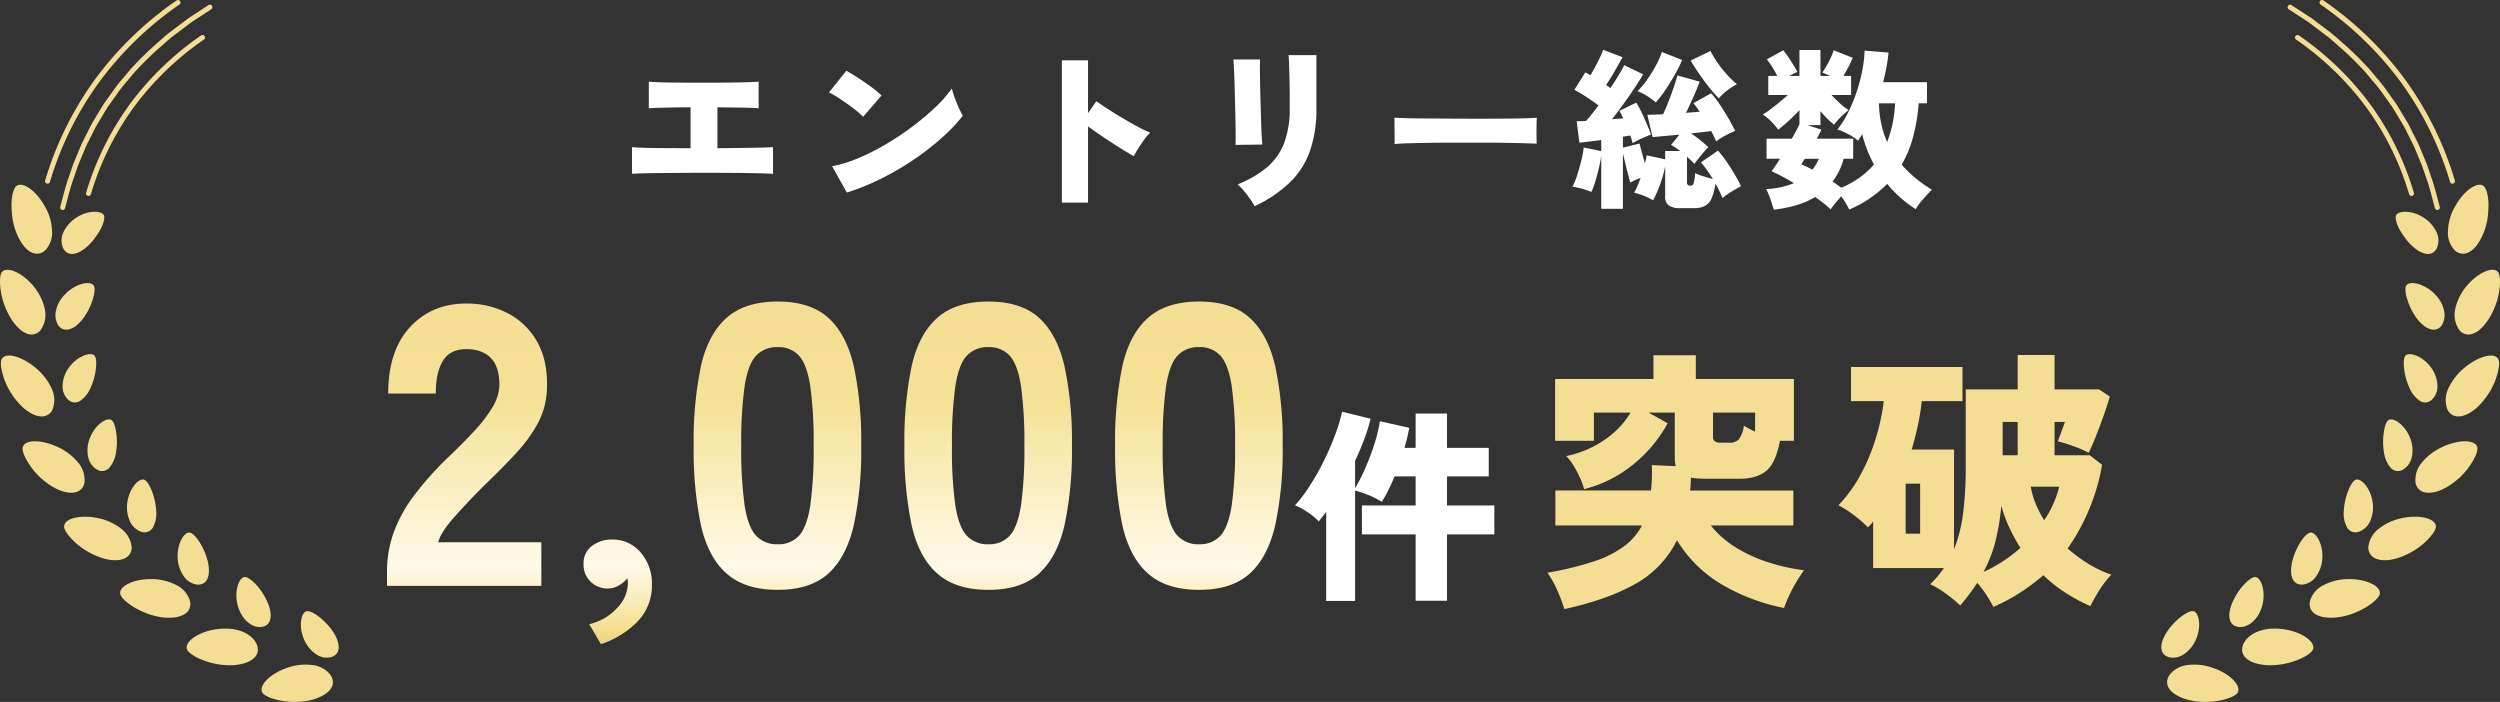 <svg xmlns="http://www.w3.org/2000/svg" xmlns:xlink="http://www.w3.org/1999/xlink" width="750.29" height="210.652" viewBox="0 0 750.29 210.652"><rect x="0" y="0" width="750.29" height="210.652" fill="#333333" stroke="none"/><defs><clipPath id="a"><rect width="750.29" height="210.652" fill="none"/></clipPath><clipPath id="b"><rect width="101.645" height="210.652" fill="none" stroke="#f4de94" stroke-width="1"/></clipPath><clipPath id="c"><rect width="101.645" height="210.652" fill="#f4de94" stroke="#f4de94" stroke-width="1"/></clipPath><linearGradient id="d" x1="0.5" x2="0.5" y2="1.105" gradientUnits="objectBoundingBox"><stop offset="0" stop-color="#f4de94"/><stop offset="0.254" stop-color="#f5e297"/><stop offset="0.666" stop-color="#fffae8"/><stop offset="0.82" stop-color="#f5de8f"/><stop offset="1" stop-color="#ba9a2c"/></linearGradient></defs><g clip-path="url(#a)"><g transform="translate(4678.145 -2589.5)"><path d="M-192.972-6.656v-8.008q2.236.208,6.682.26t10.894.052V-26.624q-2.756,0-5.278.052t-4.42.1q-1.9.052-2.834.156V-34.32q2.028.208,6.214.26t10.478.052q6.032,0,10.218-.078t6.058-.234v8.008q-1.456-.156-4.524-.208t-7.852-.1v12.272q6.136-.052,10.556-.13t6.136-.182v8.008q-4.42-.312-20.9-.312-3.276,0-6.6.026t-6.292.052q-2.964.026-5.2.078T-192.972-6.656Zm64.48,5.616-4.42-7.9a38.335,38.335,0,0,0,7.852-2.418,68.526,68.526,0,0,0,8.346-4.212,84.728,84.728,0,0,0,8.008-5.356,77.139,77.139,0,0,0,6.864-5.8,36.37,36.37,0,0,0,4.862-5.564,23.841,23.841,0,0,0,.832,2.73q.572,1.586,1.248,3.068t1.2,2.418a52.113,52.113,0,0,1-6.422,6.734,79.323,79.323,0,0,1-8.45,6.526,85.245,85.245,0,0,1-9.7,5.642A69.7,69.7,0,0,1-128.492-1.04Zm4.888-22.724a20.017,20.017,0,0,0-1.976-1.794q-1.248-1.014-2.756-2.08t-2.964-2a23.68,23.68,0,0,0-2.548-1.456l5.2-6.5q1.508.832,3.51,2.132t3.926,2.7a26.772,26.772,0,0,1,3.12,2.6ZM-63.96,1.976V-40.716h7.852v15.86l2.5-3.588q1.248.884,3.354,2.262t4.524,2.808q2.418,1.43,4.628,2.626a27.634,27.634,0,0,0,3.666,1.716,15.553,15.553,0,0,0-1.794,2.08q-.962,1.3-1.794,2.652t-1.352,2.34q-1.144-.624-2.886-1.69t-3.692-2.34q-1.95-1.274-3.822-2.548T-56.108-20.9V1.976ZM-6.136,3.068A17.674,17.674,0,0,0-7.436.936q-.832-1.2-1.82-2.392a15.779,15.779,0,0,0-1.976-2.028A32.441,32.441,0,0,0-2.418-8.606,17.946,17.946,0,0,0,2.73-15.86a28.878,28.878,0,0,0,1.69-10.5v-2.86q0-1.508-.026-3.38t-.078-3.77q-.052-1.9-.1-3.458t-.156-2.444h8.372v15.912a38.09,38.09,0,0,1-1.976,12.948A24.62,24.62,0,0,1,4.368-3.978,39.534,39.534,0,0,1-6.136,3.068Zm-5.72-18.408q.052-.624.052-2.548t-.052-4.628q-.052-2.7-.13-5.642t-.156-5.642q-.078-2.7-.182-4.654t-.156-2.522h8.008q-.052.728-.052,2.652t.052,4.5q.052,2.574.13,5.408t.156,5.46q.078,2.626.182,4.628t.208,2.886ZM35.88-15.6q.052-.936.026-2.444T35.88-21.06q0-1.508-.052-2.444.728.052,3.172.13t5.98.1q3.536.026,7.67.052t8.294.026q4.16,0,7.826-.026t6.266-.1q2.6-.078,3.536-.182-.052.832-.078,2.366t0,3.042q.026,1.508.026,2.392-1.2-.052-3.692-.13t-5.876-.13q-3.38-.052-7.228-.052H53.976q-3.9,0-7.462.052t-6.318.13Q37.44-15.756,35.88-15.6ZM97.916,3.848V-12.064q-.26,1.768-.754,3.848T96.1-4.264A22.515,22.515,0,0,1,94.952-1.2a20.089,20.089,0,0,0-2.834-.988,27.511,27.511,0,0,0-2.834-.624,21.11,21.11,0,0,0,1.4-3.432q.676-2.08,1.222-4.29a32.2,32.2,0,0,0,.754-4.03l5.252,1.092V-16.8q-1.82.208-3.51.442t-3.042.338l-.832-6.4q.572-.052,1.3-.052t1.508-.052q.832-.884,1.794-2.106t1.95-2.574q-1.612-1.2-3.51-2.444t-3.718-2.236l3.276-5.2q.416.208.806.39a4.758,4.758,0,0,1,.754.442q.676-1.144,1.43-2.548t1.4-2.782a21.81,21.81,0,0,0,.962-2.314l5.824,2.236q-1.144,2.08-2.444,4.342t-2.5,4.03q.364.208.7.442t.6.442q1.352-1.976,2.444-3.8t1.716-3.068L110.5-36.5q-1.04,1.768-2.6,4.108t-3.328,4.784q-1.768,2.444-3.432,4.576.884-.1,1.716-.156l1.664-.1q-.312-.676-.6-1.248t-.546-1.04l5.044-2.444a25.752,25.752,0,0,1,1.612,2.938q.832,1.742,1.586,3.51t1.222,3.12q-1.3.52-2.756,1.17a25.763,25.763,0,0,0-2.756,1.43,10.229,10.229,0,0,0-.286-1.092q-.182-.572-.39-1.2-.52.052-1.092.156l-1.144.208v3.276l4.992-1.248q.26,1.04.7,2.678t.91,3.3q.156-.676.312-1.3a8.064,8.064,0,0,0,.208-1.144l5.564,1.2v-2.5h4.472a21.767,21.767,0,0,0-2.7-1.82l2.5-3.068q-2.5.208-4.68.416t-3.38.312l-1.56-6.708q1.924,0,4.732-.156.832-1.82,1.716-4.082t1.586-4.342q.7-2.08.962-3.224l6.708,1.872q-.676,1.872-1.846,4.5t-2.262,4.862q1.092-.1,2.132-.182t1.976-.13a28.131,28.131,0,0,0-1.872-2.6l5.3-2.964a27.575,27.575,0,0,1,2.652,3.432q1.352,2.028,2.574,4.134t2,3.718a30.048,30.048,0,0,0-2.912,1.378,19.158,19.158,0,0,0-2.808,1.794q-.26-.676-.65-1.482t-.806-1.638q-1.2.156-2.782.338t-3.3.39a32.81,32.81,0,0,1,2.678,1.924q1.378,1.092,2.522,2.184-.884.884-2.106,2.366T125.84-9.62a10.911,10.911,0,0,0-.988-1.066q-.572-.546-1.2-1.118V-4.16a1.216,1.216,0,0,0,.208.806,1.2,1.2,0,0,0,.884.234.91.91,0,0,0,.884-.676,14.422,14.422,0,0,0,.468-3.068,14.515,14.515,0,0,0,2.366.91q1.586.494,2.938.858-.832-1.4-1.768-2.7a27.793,27.793,0,0,0-1.82-2.288l5.148-3.536a32.836,32.836,0,0,1,2.678,3.458q1.326,1.95,2.444,3.874t1.794,3.38q-.78.364-1.872.988t-2.08,1.3A14.689,14.689,0,0,0,134.316.624a35.851,35.851,0,0,0-2.132-4.368A17.156,17.156,0,0,1,131.04.676a4.655,4.655,0,0,1-1.976,2.288,7,7,0,0,1-3.328.676H121.68a5.917,5.917,0,0,1-3.51-.806A3.209,3.209,0,0,1,117.1.1v-9a38.164,38.164,0,0,1-1.482,5.3A33.671,33.671,0,0,1,113.464,1.3a15.755,15.755,0,0,0-2.652-1.326A22.5,22.5,0,0,0,107.8-.988a37.833,37.833,0,0,0,1.924-4.42,12.92,12.92,0,0,0-1.612.624q-.78.364-1.508.78-.208-.884-.6-2.366T105.2-9.542q-.416-1.69-.78-3.2V3.848ZM114.3-28.08A23.007,23.007,0,0,0,111.7-30a14.279,14.279,0,0,0-2.912-1.456A24.152,24.152,0,0,0,111.748-35a42.1,42.1,0,0,0,2.626-4.264,24.5,24.5,0,0,0,1.742-3.952L122.2-40.82a43.592,43.592,0,0,1-2.21,4.42q-1.378,2.444-2.886,4.654A36.158,36.158,0,0,1,114.3-28.08Zm18.928-1.248a33.308,33.308,0,0,1-2.938-3.3q-1.586-2-3.068-4.16t-2.47-3.874l5.98-2.86a23.742,23.742,0,0,0,1.846,3.172,34.591,34.591,0,0,0,2.834,3.64,30.66,30.66,0,0,0,3.224,3.172,18.557,18.557,0,0,0-2.808,1.768A15.842,15.842,0,0,0,133.224-29.328ZM149.708,4.108q-.26-.832-.65-2.028t-.832-2.366a9.2,9.2,0,0,0-.858-1.794,25.63,25.63,0,0,0,8.372-1.768,58.385,58.385,0,0,0-6.708-3.588q.52-.676,1.17-1.638t1.378-2.106h-4.056v-6.032h7.592q.728-1.3,1.326-2.418t.962-1.95v-4.212q-1.456,1.612-3.2,3.2t-3.2,2.678a16.047,16.047,0,0,0-2.236-2.6,18.14,18.14,0,0,0-2.34-1.976,19.622,19.622,0,0,0,2.21-1.482q1.274-.962,2.678-2.106t2.6-2.236h-5.876v-5.72h2.7a29.98,29.98,0,0,0-1.56-2.756q-.832-1.3-1.56-2.236l4.94-2.7q.676.832,1.508,2.054t1.56,2.418q.728,1.2,1.144,2.028-.624.26-1.222.546t-1.222.65H157.4v-7.8H163.7v7.8h2.86q-.624-.312-1.2-.572t-1.092-.468a29.871,29.871,0,0,0,2.028-3.406,25.928,25.928,0,0,0,1.4-3.25l5.668,2.236a23.432,23.432,0,0,1-1.222,2.678q-.754,1.43-1.534,2.782H172.9v5.72h-5.876q1.2,1.3,2.548,2.522a20.857,20.857,0,0,0,2.548,2q-1.04.832-2.236,2a19.746,19.746,0,0,0-2.08,2.366,21.133,21.133,0,0,1-2.132-1.872q-1.04-1.04-1.976-2.184v4.212h-3.848l4.16,1.352-.65,1.3q-.338.676-.754,1.4h10.92v6.032h-2.86a19.1,19.1,0,0,1-1.378,3.692,20.7,20.7,0,0,1-1.95,3.172q.728.468,1.378.936t1.222.884A27.486,27.486,0,0,0,175.5-5.564a24.284,24.284,0,0,0,4.264-3.9,38.717,38.717,0,0,1-3.536-9.1q-.312.52-.624,1.014t-.624.962a13.48,13.48,0,0,0-2.834-1.924,24.258,24.258,0,0,0-3.354-1.456,27.255,27.255,0,0,0,3.2-5.07,50.282,50.282,0,0,0,2.522-6.084,48.2,48.2,0,0,0,1.716-6.422,39.694,39.694,0,0,0,.728-6.084l7.176.572q-.208,2.184-.624,4.42t-.988,4.472h13.156v6.344h-2.5a55.553,55.553,0,0,1-1.638,9.958,34.2,34.2,0,0,1-3.458,8.45,32.141,32.141,0,0,0,4.108,4,48.472,48.472,0,0,0,4.94,3.536q-.884.884-1.9,2t-1.82,2.158A11.038,11.038,0,0,0,192.3,3.952a36.762,36.762,0,0,1-8.58-7.592,34.674,34.674,0,0,1-11.388,7.7q-.416-.884-1.014-1.9A22.387,22.387,0,0,0,169.936.1q-.832.936-1.716,2T166.764,4q-.832-.78-2.028-1.742t-2.6-1.95a25.42,25.42,0,0,1-5.668,2.444A38.878,38.878,0,0,1,149.708,4.108Zm34.008-20.332a33.872,33.872,0,0,0,1.638-5.564,39.838,39.838,0,0,0,.754-6.032h-4.836a31.255,31.255,0,0,0,.676,6.11A28.579,28.579,0,0,0,183.716-16.224ZM161.3-7.9a15.686,15.686,0,0,0,1.924-3.276h-4.212q-.312.468-.572.884t-.468.78q.78.364,1.638.754T161.3-7.9Z" transform="translate(-4295.5 2648.326)" fill="#fff"/><path d="M-78.146,6.97a54.789,54.789,0,0,0-2.132-5.617A29.337,29.337,0,0,0-83.23-3.936,99.6,99.6,0,0,0-69.413-7.3a32.04,32.04,0,0,0,9.143-4.551,18.7,18.7,0,0,0,5.412-6.273H-80.852v-10.5h28.7a48.684,48.684,0,0,0,.246-7.626l7.216.328a8.2,8.2,0,0,1-.328-2.542v-13.53H-52.89l5.74,3.2A41.03,41.03,0,0,1-57.892-36.121a37.562,37.562,0,0,1-14.35,7.093,19.173,19.173,0,0,0-1.189-3.321A32.39,32.39,0,0,0-75.4-36.08a15.635,15.635,0,0,0-2.173-2.87,31.381,31.381,0,0,0,7.38-2.5,30.181,30.181,0,0,0,6.806-4.469A24.237,24.237,0,0,0-58.3-51.988H-69.29v8.446H-80.934V-62.074h29.52v-7.134H-38.7v7.134H-9.266v18.532h-4.182q-1.23,6.56-4.059,8.979t-8.159,2.419h-9.922q-1.312,0-2.46-.082t-2.132-.246a29.772,29.772,0,0,1-.246,3.854h31v10.5H-34.194A28.723,28.723,0,0,0-26.486-11.4a44.4,44.4,0,0,0,9.84,4.428,60.388,60.388,0,0,0,10.414,2.3A42.557,42.557,0,0,0-8.61-1.025a46.527,46.527,0,0,0-2.173,4.141,35.7,35.7,0,0,0-1.435,3.526A59.66,59.66,0,0,1-30.955-.451,38.857,38.857,0,0,1-44.362-13.694,30.153,30.153,0,0,1-56.949-.533Q-65.354,4.182-78.146,6.97Zm46.74-49.938H-28.7a3.669,3.669,0,0,0,2.952-1.066,9.332,9.332,0,0,0,1.476-4.018l1.435.82a14.047,14.047,0,0,0,1.927.9v-5.658H-33.538v7.134A1.762,1.762,0,0,0-33-43.378,2.6,2.6,0,0,0-31.406-42.968Zm82,49.282a37.281,37.281,0,0,0-2.132-3.649A29.669,29.669,0,0,0,45.756-.9Q44.69.738,43.419,2.419T40.672,5.9a44.229,44.229,0,0,0-4.223-3.485,28.126,28.126,0,0,0-4.8-2.911,30.562,30.562,0,0,0,4.1-4.838H14.514V-19.352a7.991,7.991,0,0,1-.738.943q-.41.451-.82.861a34.683,34.683,0,0,0-4.018-3.526A32.671,32.671,0,0,0,4.1-24.19,41.943,41.943,0,0,0,10.824-33.5a59.926,59.926,0,0,0,4.51-10.865,64.808,64.808,0,0,0,2.378-11.07H7.872v-10.25H41.328v10.25H29.11q-.41,3.69-1.189,7.339t-1.845,7.175h12.71v29.93a43.654,43.654,0,0,0,2.747-10.947,110.111,110.111,0,0,0,.779-13.817V-58.958h15.58V-69.29h11.07v10.332H82.328l3.2,2.132q-.574,2.132-1.681,5.289t-2.337,6.273q-1.23,3.116-2.3,5.33a33.373,33.373,0,0,0-4.428-1.927,44.381,44.381,0,0,0-4.838-1.517q.328-.9.984-2.665T72.078-49.2H68.962v10H79.54l3.69,2.87A62.452,62.452,0,0,1,72.9-11.234,43.838,43.838,0,0,0,79.212-6.56a33.308,33.308,0,0,0,6.806,3.2A28.565,28.565,0,0,0,82.451,1.23q-1.6,2.542-2.747,4.838a53.4,53.4,0,0,1-7.38-3.936A41.752,41.752,0,0,1,65.6-3.2a61.126,61.126,0,0,1-6.929,5.207A55.221,55.221,0,0,1,50.594,6.314Zm-2.952-10.5a41.058,41.058,0,0,0,5.9-3.239A44.559,44.559,0,0,0,58.712-11.4a57.446,57.446,0,0,1-3.28-5.986,41.611,41.611,0,0,1-2.46-6.642,68.62,68.62,0,0,1-1.8,10.865A40.356,40.356,0,0,1,47.642-4.182Zm-23.37-11.48h4.346V-30.668H24.272ZM65.846-19.68a31.176,31.176,0,0,0,4.51-10.086H61.828A23.042,23.042,0,0,0,63.3-24.641,33.952,33.952,0,0,0,65.846-19.68ZM53.382-39.2h4.51v-10h-4.51Z" transform="translate(-4130.5 2765.326)" fill="#f4de94"/><path d="M-21.638,4.526V-22.2q-.62.806-1.178,1.519t-1.054,1.333a17.64,17.64,0,0,0-3.193-2.666A22.79,22.79,0,0,0-31-24.18a42.839,42.839,0,0,0,4.464-5.89,76.8,76.8,0,0,0,4.185-7.409,80.643,80.643,0,0,0,3.379-7.781,51.756,51.756,0,0,0,2.108-7.006l8.556,2.108A53.141,53.141,0,0,1-10.2-44.051q-1.209,3.255-2.759,6.541v8.184A50.486,50.486,0,0,0-9.889-35.34a74.054,74.054,0,0,0,2.7-7.161,45.7,45.7,0,0,0,1.674-6.913l8.8,1.984q-.248,1.488-.62,3.007T1.86-41.416H5.208V-51.708h9.424v10.292H27.156v8.556H14.632v8.742h14.2v8.68h-14.2v19.9H5.208v-19.9h-16.12v-8.68H5.208V-32.86H-1.116q-.868,2.108-1.829,4.061A33.707,33.707,0,0,1-4.96-25.234a26.582,26.582,0,0,0-3.906-1.984,29.672,29.672,0,0,0-4.092-1.364V4.526Z" transform="translate(-4258.5 2765.326)" fill="#fff"/><g transform="translate(-4678.145 2589.5)"><g clip-path="url(#b)"><path d="M13.444,61.917A15.233,15.233,0,0,1,15.6,69.079a7.572,7.572,0,0,1-1.652,5.6,3.558,3.558,0,0,1-4.229,1.193c-1.575-.621-3.095-2.282-4.407-5.086a19.726,19.726,0,0,1-1.429-4.367,27.336,27.336,0,0,1-.42-4.484c-.085-2.848.547-5.205,1.335-5.992,1.733-1.716,6.042,1.153,8.644,5.974" fill="#f4de94"/><path d="M22.813,65.385a10.547,10.547,0,0,0-3.845,4.441,5.847,5.847,0,0,0-.021,4.633c1.268,2.638,4.377,2.272,7.655-.865A16.442,16.442,0,0,0,28.7,71.1a16.987,16.987,0,0,0,1.62-2.581c.848-1.669,1.156-3.17.9-3.856-.312-.752-1.506-1.16-3.088-1.1a10.147,10.147,0,0,0-2.6.475,11.073,11.073,0,0,0-2.717,1.341" fill="#f4de94"/><path d="M10.163,86.014a16.1,16.1,0,0,1,3.269,6.692,7.894,7.894,0,0,1-.87,5.772,3.506,3.506,0,0,1-3.986,1.814,6.315,6.315,0,0,1-2.542-1.413,11.924,11.924,0,0,1-1.325-1.345,16.8,16.8,0,0,1-1.258-1.692,21.269,21.269,0,0,1-2.015-4.005c-.271-.7-.511-1.418-.713-2.124C.544,89,.4,88.3.285,87.621c-.446-2.717-.377-5.033.261-5.914,1.431-1.92,6.126.031,9.617,4.307" fill="#f4de94"/><path d="M19.949,87.892a12.271,12.271,0,0,0-2.02,2.446,9.645,9.645,0,0,0-1.06,2.607,5.906,5.906,0,0,0,.579,4.625,2.957,2.957,0,0,0,3.334,1.258A5.81,5.81,0,0,0,22.794,97.8a11.941,11.941,0,0,0,2.134-2.186,18.8,18.8,0,0,0,2.905-5.791c.6-1.854.724-3.442.3-4.118-.917-1.447-5-.8-8.183,2.191" fill="#f4de94"/><path d="M10.744,110.438a17.581,17.581,0,0,1,4.639,5.911,8.021,8.021,0,0,1,.62,5.828,3.493,3.493,0,0,1-3.359,2.8c-1.656.042-3.847-.857-6.121-3.037a21.912,21.912,0,0,1-5.124-7.81c-.992-2.764-1.433-5.236-.909-6.285.513-1.132,2.038-1.4,3.937-.91a12.885,12.885,0,0,1,3.05,1.264,18.947,18.947,0,0,1,3.267,2.242" fill="#f4de94"/><path d="M20.7,110.3a9.687,9.687,0,0,0-1.922,5.471A5.524,5.524,0,0,0,20.5,120a2.9,2.9,0,0,0,3.522.34,9.064,9.064,0,0,0,3.21-4.074,19.021,19.021,0,0,0,1.568-5.833c.188-1.776.07-3.215-.487-3.742-1.168-1.117-5.064.126-7.618,3.607" fill="#f4de94"/><path d="M17.372,134.172a17.128,17.128,0,0,1,5.979,4.53,7.974,7.974,0,0,1,2.03,5.489,3.5,3.5,0,0,1-2.6,3.517c-1.592.436-3.929.1-6.652-1.424a21.953,21.953,0,0,1-6.854-6.178c-1.665-2.38-2.691-4.63-2.466-5.769.2-1.215,1.6-1.87,3.566-1.9a12.923,12.923,0,0,1,3.276.418,19.343,19.343,0,0,1,3.72,1.315" fill="#f4de94"/><path d="M26.962,131.491a9.847,9.847,0,0,0-.469,5.805,5.609,5.609,0,0,0,2.721,3.7,2.906,2.906,0,0,0,3.511-.513,8.962,8.962,0,0,0,2.1-4.769,19.013,19.013,0,0,0,.019-6.134c-.278-1.8-.781-3.177-1.457-3.553-1.426-.8-4.858,1.434-6.423,5.466" fill="#f4de94"/><path d="M29.469,155.506a16.463,16.463,0,0,1,6.809,3.1,7.908,7.908,0,0,1,3.137,4.931,3.513,3.513,0,0,1-1.839,3.972c-1.459.743-3.819.909-6.771.011a22.262,22.262,0,0,1-7.932-4.451c-2.109-1.917-3.594-3.826-3.628-4.97-.07-1.211,1.143-2.172,3.04-2.657a12.894,12.894,0,0,1,3.276-.359,18.033,18.033,0,0,1,3.908.425" fill="#f4de94"/><path d="M38.222,150.762a10.244,10.244,0,0,0,.826,5.8,5.763,5.763,0,0,0,3.451,3.063,2.921,2.921,0,0,0,3.345-1.22,8.84,8.84,0,0,0,1.032-5.132c-.242-4.316-2.173-8.835-3.635-9.315-1.583-.492-4.4,2.5-5.019,6.8" fill="#f4de94"/><path d="M45.619,173.8a16.138,16.138,0,0,1,7.257,1.762,7.923,7.923,0,0,1,3.975,4.278c1.195,3.449-1.587,6.042-7.756,5.476a20.908,20.908,0,0,1-4.468-1.007,27.134,27.134,0,0,1-4.069-1.861c-2.421-1.434-4.181-3.039-4.45-4.113-.574-2.353,3.99-4.646,9.511-4.535" fill="#f4de94"/><path d="M53.315,167.493a10.428,10.428,0,0,0,1.915,5.553,5.7,5.7,0,0,0,3.96,2.4c2.965.189,4.177-2.607,3.147-7.034-1.039-4.224-3.86-8.374-5.405-8.581-1.661-.2-3.833,3.3-3.617,7.665" fill="#f4de94"/><path d="M64.728,188.876c5.575-.854,10.284.787,12.1,4.028,1.753,3.221-.522,6.222-6.715,6.722a22.291,22.291,0,0,1-8.885-1.383c-2.653-.947-4.6-2.29-5.073-3.265-.985-2.17,3.143-5.3,8.574-6.1" fill="#f4de94"/><path d="M71.24,181.328c1.008,4.295,4.17,7.157,7.145,6.833,2.928-.277,3.679-3.308,1.893-7.444-1.693-4.051-5.262-7.573-6.8-7.561-1.666.061-3.22,3.933-2.238,8.172" fill="#f4de94"/><path d="M86.175,200.432a16.4,16.4,0,0,1,7.43-.861,8.082,8.082,0,0,1,5.252,2.578c2.365,2.806.8,6.232-5.3,7.9a20.691,20.691,0,0,1-4.611.6,25.976,25.976,0,0,1-4.526-.35c-2.8-.514-5.02-1.43-5.633-2.362-1.356-2,2.159-5.733,7.387-7.507" fill="#f4de94"/><path d="M91.228,191.847a10.078,10.078,0,0,0,3.7,4.539,5.5,5.5,0,0,0,4.523.812c2.8-.886,2.9-3.964.447-7.675-2.373-3.538-6.377-6.445-7.9-6.089-1.611.365-2.476,4.434-.768,8.413" fill="#f4de94"/><path d="M18.805,62.268c.848-3.086,1.56-6.215,2.668-9.218l.764-2.274.388-1.134.459-1.107,1.836-4.427c.639-1.463,1.413-2.863,2.112-4.3l1.075-2.14,1.228-2.055c.833-1.361,1.621-2.751,2.49-4.089l2.778-3.9a43.707,43.707,0,0,1,2.969-3.753l1.537-1.837A21.753,21.753,0,0,1,40.7,20.246a93.725,93.725,0,0,1,6.877-6.672c1.213-1.04,2.376-2.142,3.631-3.133l3.832-2.894L56.952,6.1l2.012-1.314,4.027-2.625" fill="none" stroke="#f4de94" stroke-linecap="round" stroke-miterlimit="10" stroke-width="1.5"/><path d="M14.27,54.382A99.536,99.536,0,0,1,29.21,24.14,102.212,102.212,0,0,1,53.41.75" fill="none" stroke="#f4de94" stroke-linecap="round" stroke-miterlimit="10" stroke-width="1.5"/><path d="M26.565,58.054A86.624,86.624,0,0,1,39.548,31.742,89.34,89.34,0,0,1,60.771,11.26" fill="none" stroke="#f4de94" stroke-linecap="round" stroke-miterlimit="10" stroke-width="1.5"/></g></g><g transform="translate(-4029.5 2589.5)"><g clip-path="url(#c)"><path d="M88.2,61.917a15.233,15.233,0,0,0-2.158,7.162,7.572,7.572,0,0,0,1.652,5.6,3.558,3.558,0,0,0,4.229,1.193c1.575-.621,3.095-2.282,4.407-5.086a19.675,19.675,0,0,0,1.429-4.367,27.227,27.227,0,0,0,.42-4.484c.084-2.848-.547-5.205-1.335-5.992C95.112,54.227,90.8,57.1,88.2,61.917" fill="#f4de94"/><path d="M78.832,65.385a10.54,10.54,0,0,1,3.845,4.441,5.847,5.847,0,0,1,.021,4.633c-1.268,2.638-4.377,2.272-7.654-.865a16.448,16.448,0,0,1-2.1-2.491,16.986,16.986,0,0,1-1.62-2.581c-.848-1.669-1.156-3.17-.9-3.856.312-.752,1.506-1.16,3.088-1.1a10.146,10.146,0,0,1,2.6.475,11.072,11.072,0,0,1,2.717,1.341" fill="#f4de94"/><path d="M91.482,86.014a16.1,16.1,0,0,0-3.269,6.692,7.894,7.894,0,0,0,.87,5.772,3.506,3.506,0,0,0,3.986,1.814,6.315,6.315,0,0,0,2.542-1.413,11.923,11.923,0,0,0,1.325-1.345,16.954,16.954,0,0,0,1.258-1.692,21.269,21.269,0,0,0,2.015-4.005c.27-.7.511-1.418.713-2.124.179-.711.325-1.414.438-2.092.446-2.717.377-5.033-.261-5.914-1.431-1.92-6.126.031-9.617,4.307" fill="#f4de94"/><path d="M81.7,87.892a12.271,12.271,0,0,1,2.02,2.446,9.645,9.645,0,0,1,1.06,2.607A5.906,5.906,0,0,1,84.2,97.57a2.957,2.957,0,0,1-3.334,1.258A5.81,5.81,0,0,1,78.851,97.8a11.973,11.973,0,0,1-2.134-2.186,18.8,18.8,0,0,1-2.905-5.791c-.6-1.854-.724-3.442-.3-4.118.917-1.447,5-.8,8.183,2.191" fill="#f4de94"/><path d="M90.9,110.438a17.6,17.6,0,0,0-4.64,5.911,8.025,8.025,0,0,0-.619,5.828,3.492,3.492,0,0,0,3.359,2.8c1.656.042,3.847-.857,6.121-3.037a21.912,21.912,0,0,0,5.124-7.81c.992-2.764,1.433-5.236.909-6.285-.513-1.132-2.038-1.4-3.937-.91a12.885,12.885,0,0,0-3.05,1.264,18.986,18.986,0,0,0-3.267,2.242" fill="#f4de94"/><path d="M80.948,110.3a9.687,9.687,0,0,1,1.922,5.471A5.524,5.524,0,0,1,81.143,120a2.9,2.9,0,0,1-3.522.34,9.064,9.064,0,0,1-3.21-4.074,19.049,19.049,0,0,1-1.568-5.833c-.188-1.776-.07-3.215.487-3.742,1.168-1.117,5.064.126,7.618,3.607" fill="#f4de94"/><path d="M84.273,134.172a17.128,17.128,0,0,0-5.979,4.53,7.974,7.974,0,0,0-2.03,5.489,3.5,3.5,0,0,0,2.6,3.517c1.592.436,3.929.1,6.651-1.424a21.946,21.946,0,0,0,6.855-6.178c1.665-2.38,2.691-4.63,2.466-5.769-.2-1.215-1.6-1.87-3.566-1.9a12.923,12.923,0,0,0-3.276.418,19.343,19.343,0,0,0-3.72,1.315" fill="#f4de94"/><path d="M74.684,131.491a9.839,9.839,0,0,1,.468,5.805,5.606,5.606,0,0,1-2.721,3.7,2.9,2.9,0,0,1-3.51-.513,8.954,8.954,0,0,1-2.1-4.769,19.014,19.014,0,0,1-.02-6.134c.278-1.8.781-3.177,1.457-3.553,1.427-.8,4.858,1.434,6.424,5.466" fill="#f4de94"/><path d="M72.176,155.506a16.463,16.463,0,0,0-6.809,3.1,7.908,7.908,0,0,0-3.137,4.931,3.512,3.512,0,0,0,1.84,3.972c1.459.743,3.818.909,6.771.011a22.271,22.271,0,0,0,7.932-4.451c2.108-1.917,3.593-3.826,3.627-4.97.071-1.211-1.143-2.172-3.04-2.657a12.894,12.894,0,0,0-3.276-.359,18.033,18.033,0,0,0-3.908.425" fill="#f4de94"/><path d="M63.424,150.762a10.244,10.244,0,0,1-.826,5.8,5.763,5.763,0,0,1-3.451,3.063A2.921,2.921,0,0,1,55.8,158.4a8.84,8.84,0,0,1-1.032-5.132c.242-4.316,2.173-8.835,3.636-9.315,1.582-.492,4.4,2.5,5.018,6.8" fill="#f4de94"/><path d="M56.026,173.8a16.146,16.146,0,0,0-7.258,1.762,7.925,7.925,0,0,0-3.974,4.278c-1.195,3.449,1.587,6.042,7.756,5.476a20.908,20.908,0,0,0,4.468-1.007,27.134,27.134,0,0,0,4.069-1.861c2.421-1.434,4.181-3.039,4.45-4.113.574-2.353-3.99-4.646-9.511-4.535" fill="#f4de94"/><path d="M48.33,167.493a10.428,10.428,0,0,1-1.915,5.553,5.7,5.7,0,0,1-3.96,2.4c-2.965.189-4.177-2.607-3.148-7.034,1.04-4.224,3.861-8.374,5.406-8.581,1.661-.2,3.833,3.3,3.617,7.665" fill="#f4de94"/><path d="M36.918,188.876c-5.575-.854-10.284.787-12.1,4.028-1.753,3.221.522,6.222,6.715,6.722a22.288,22.288,0,0,0,8.885-1.383c2.653-.947,4.6-2.29,5.073-3.265.985-2.17-3.143-5.3-8.574-6.1" fill="#f4de94"/><path d="M30.406,181.328c-1.009,4.295-4.171,7.157-7.146,6.833-2.928-.277-3.679-3.308-1.893-7.444,1.693-4.051,5.262-7.573,6.8-7.561,1.666.061,3.218,3.933,2.238,8.172" fill="#f4de94"/><path d="M15.47,200.432a16.4,16.4,0,0,0-7.431-.861,8.082,8.082,0,0,0-5.251,2.578c-2.365,2.806-.8,6.232,5.3,7.9a20.691,20.691,0,0,0,4.611.6,25.976,25.976,0,0,0,4.526-.35c2.8-.514,5.019-1.43,5.633-2.362,1.356-2-2.159-5.733-7.387-7.507" fill="#f4de94"/><path d="M10.418,191.847a10.091,10.091,0,0,1-3.7,4.539A5.5,5.5,0,0,1,2.2,197.2c-2.8-.886-2.895-3.964-.446-7.675,2.373-3.538,6.375-6.445,7.9-6.089,1.611.365,2.477,4.434.769,8.413" fill="#f4de94"/><path d="M82.841,62.268c-.848-3.086-1.56-6.215-2.668-9.218l-.764-2.274-.388-1.134-.459-1.107-1.836-4.427c-.639-1.463-1.413-2.863-2.112-4.3l-1.075-2.14-1.228-2.055c-.833-1.361-1.621-2.751-2.49-4.089l-2.778-3.9a44.1,44.1,0,0,0-2.969-3.753l-1.537-1.837a21.753,21.753,0,0,0-1.588-1.791,93.725,93.725,0,0,0-6.877-6.672c-1.214-1.04-2.376-2.142-3.631-3.133L46.609,7.547,44.694,6.1,42.682,4.784,38.655,2.159" fill="none" stroke="#f4de94" stroke-linecap="round" stroke-miterlimit="10" stroke-width="1.5"/><path d="M87.376,54.382A99.536,99.536,0,0,0,72.436,24.14,102.212,102.212,0,0,0,48.236.75" fill="none" stroke="#f4de94" stroke-linecap="round" stroke-miterlimit="10" stroke-width="1.5"/><path d="M75.081,58.054A86.624,86.624,0,0,0,62.1,31.742,89.34,89.34,0,0,0,40.875,11.26" fill="none" stroke="#f4de94" stroke-linecap="round" stroke-miterlimit="10" stroke-width="1.5"/></g></g><path d="M-135.36,0V-4.32a35.241,35.241,0,0,1,1.8-11.1,42.023,42.023,0,0,1,6.06-11.34A96.039,96.039,0,0,1-115.92-39.6q3.6-3.48,6.84-6.96a41.214,41.214,0,0,0,5.28-6.9,13.745,13.745,0,0,0,2.16-6.42q.12-5.64-2.46-8.4t-7.5-2.76q-4.8,0-6.96,3.48t-2.16,9.84H-135q0-12.84,6.54-19.92t16.86-7.08a26.486,26.486,0,0,1,12.54,2.94,21.384,21.384,0,0,1,8.76,8.52q3.18,5.58,2.94,13.74a23.154,23.154,0,0,1-2.58,10.44,43.631,43.631,0,0,1-6.6,9.18q-4.14,4.5-9.54,9.66-5.16,5.16-9.18,9.72T-120-13.08h30.96V0Zm64.2,17.5-3.5-6a16.152,16.152,0,0,0,8.4-4.9,11.007,11.007,0,0,0,3.2-7.3,6.135,6.135,0,0,0-.05-.85,5.309,5.309,0,0,1-.05-.75A10.038,10.038,0,0,1-65.81-.1a6.379,6.379,0,0,1-3.25.9,7.3,7.3,0,0,1-5.15-2,7.018,7.018,0,0,1-2.15-5.4A6.334,6.334,0,0,1-73.81-12a9.685,9.685,0,0,1,5.95-1.9,10.977,10.977,0,0,1,8.6,3.85A14.187,14.187,0,0,1-55.86-.3a15.4,15.4,0,0,1-4.2,10.9A26.965,26.965,0,0,1-71.16,17.5ZM-18.12,1.2q-9.84,0-15.36-4.92t-7.68-14.52A110.405,110.405,0,0,1-43.32-42a111.088,111.088,0,0,1,2.16-23.88q2.16-9.6,7.68-14.52t15.36-4.92q9.84,0,15.24,4.92T4.74-65.88A108.183,108.183,0,0,1,6.96-42,107.519,107.519,0,0,1,4.74-18.24Q2.52-8.64-2.88-3.72T-18.12,1.2Zm0-13.68a8.231,8.231,0,0,0,6.42-2.58q2.34-2.58,3.36-9A121.189,121.189,0,0,0-7.32-42,122.476,122.476,0,0,0-8.34-60q-1.02-6.48-3.36-9.06a8.231,8.231,0,0,0-6.42-2.58,8.422,8.422,0,0,0-6.48,2.58Q-27-66.48-28.02-60a122.475,122.475,0,0,0-1.02,18,121.189,121.189,0,0,0,1.02,17.94q1.02,6.42,3.42,9A8.422,8.422,0,0,0-18.12-12.48ZM45.12,1.2q-9.84,0-15.36-4.92T22.08-18.24A110.405,110.405,0,0,1,19.92-42a111.088,111.088,0,0,1,2.16-23.88q2.16-9.6,7.68-14.52t15.36-4.92q9.84,0,15.24,4.92t7.62,14.52A108.184,108.184,0,0,1,70.2-42a107.52,107.52,0,0,1-2.22,23.76q-2.22,9.6-7.62,14.52T45.12,1.2Zm0-13.68a8.231,8.231,0,0,0,6.42-2.58q2.34-2.58,3.36-9A121.189,121.189,0,0,0,55.92-42,122.476,122.476,0,0,0,54.9-60q-1.02-6.48-3.36-9.06a8.231,8.231,0,0,0-6.42-2.58,8.422,8.422,0,0,0-6.48,2.58q-2.4,2.58-3.42,9.06A122.476,122.476,0,0,0,34.2-42a121.188,121.188,0,0,0,1.02,17.94q1.02,6.42,3.42,9A8.422,8.422,0,0,0,45.12-12.48ZM108.36,1.2Q98.52,1.2,93-3.72T85.32-18.24A110.406,110.406,0,0,1,83.16-42a111.088,111.088,0,0,1,2.16-23.88Q87.48-75.48,93-80.4t15.36-4.92q9.84,0,15.24,4.92t7.62,14.52A108.184,108.184,0,0,1,133.44-42a107.52,107.52,0,0,1-2.22,23.76Q129-8.64,123.6-3.72T108.36,1.2Zm0-13.68a8.231,8.231,0,0,0,6.42-2.58q2.34-2.58,3.36-9A121.188,121.188,0,0,0,119.16-42a122.476,122.476,0,0,0-1.02-18q-1.02-6.48-3.36-9.06a8.231,8.231,0,0,0-6.42-2.58,8.422,8.422,0,0,0-6.48,2.58q-2.4,2.58-3.42,9.06a122.476,122.476,0,0,0-1.02,18,121.189,121.189,0,0,0,1.02,17.94q1.02,6.42,3.42,9A8.422,8.422,0,0,0,108.36-12.48Z" transform="translate(-4426.64 2765.32)" fill="url(#d)"/></g></g></svg>